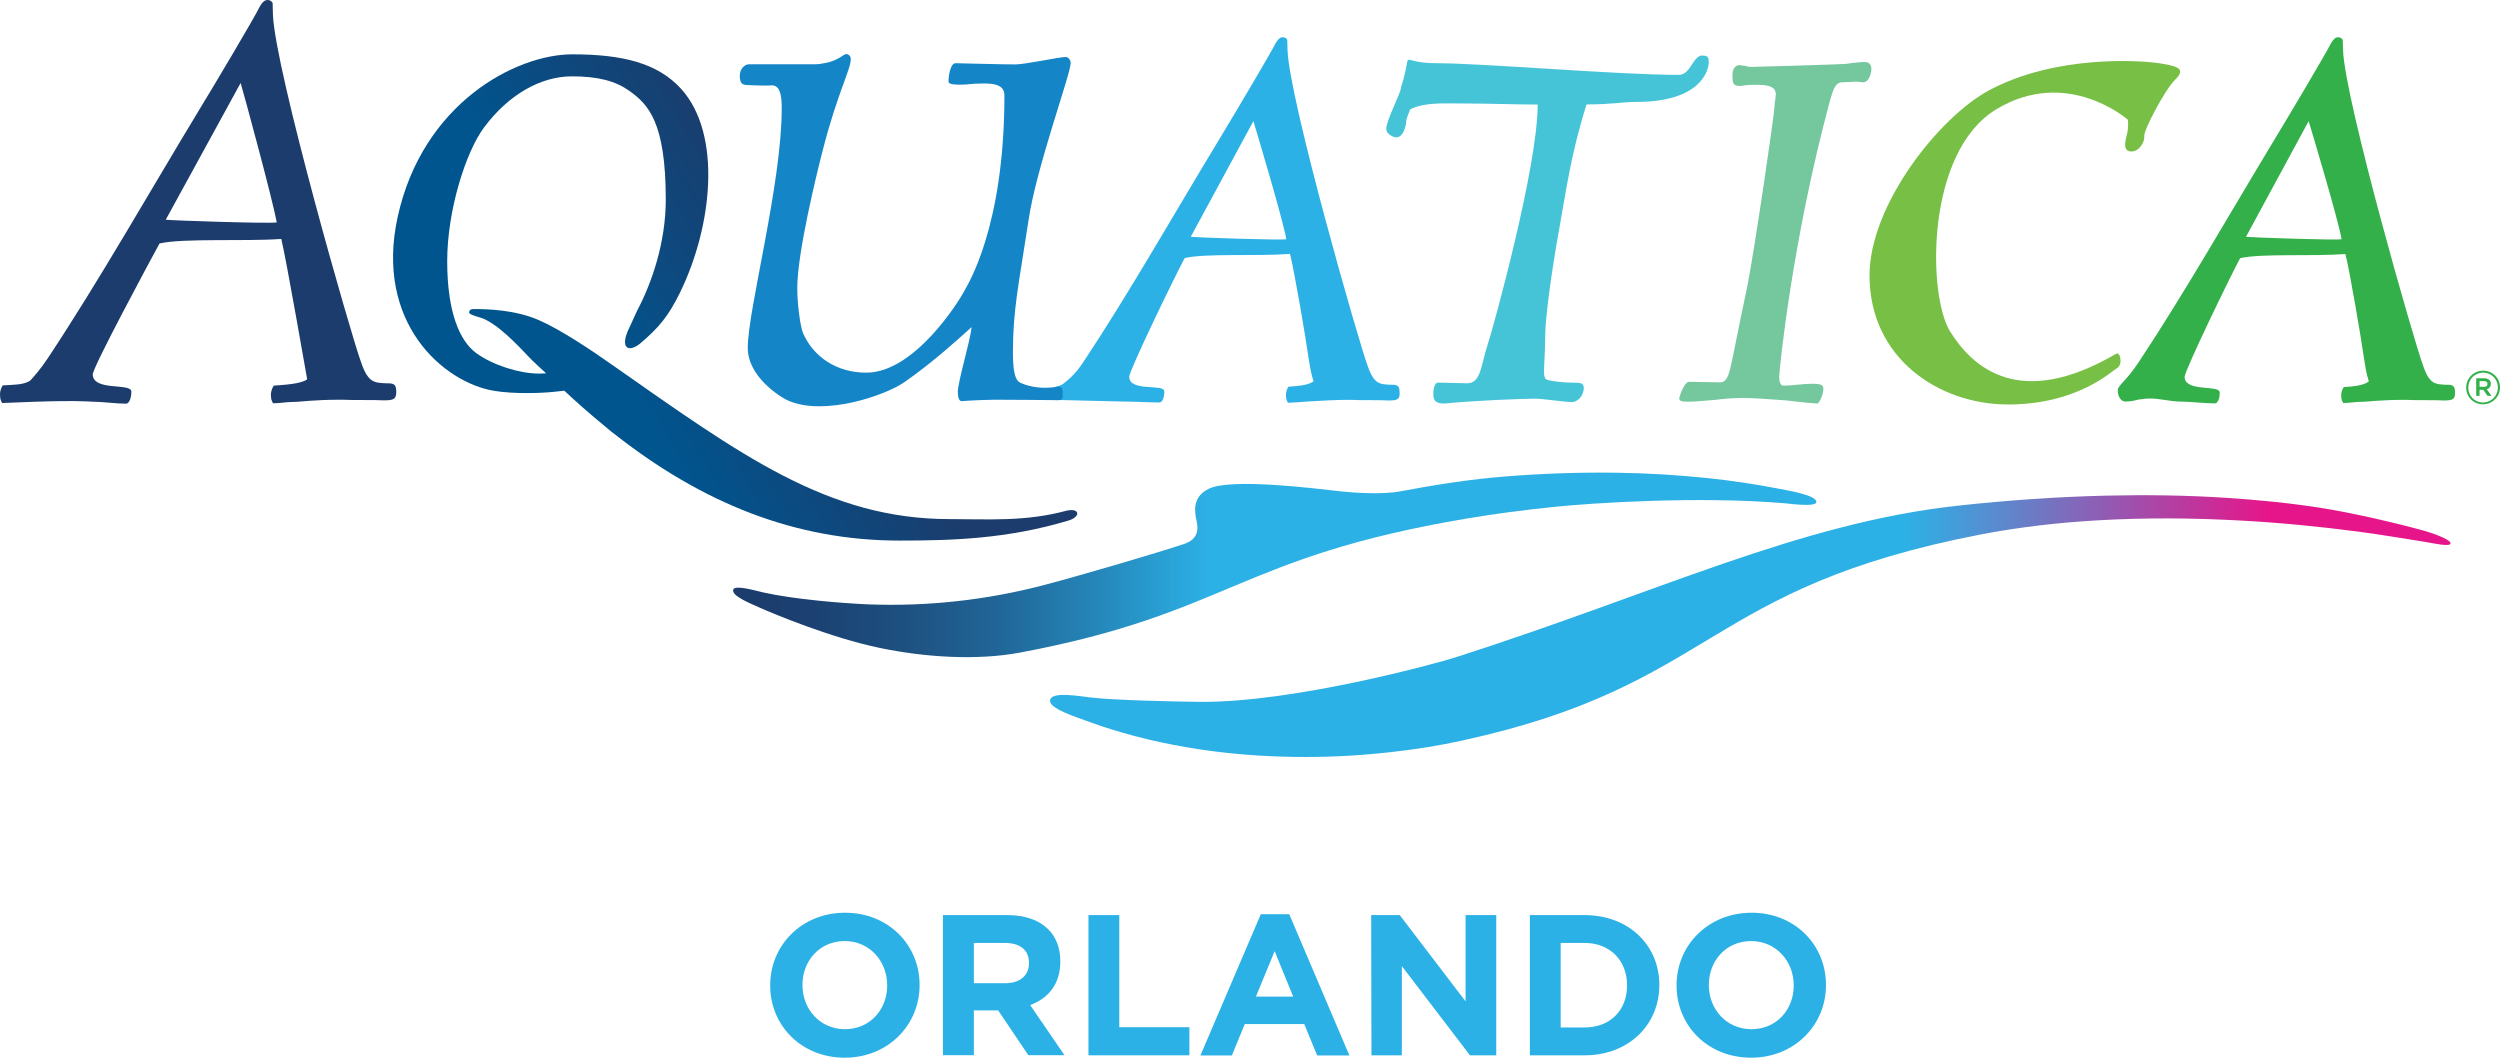 <svg width="78" height="33" viewBox="0 0 78 33" fill="none" xmlns="http://www.w3.org/2000/svg">
<g id="aquatica">
<g id="Group 12">
<path id="b" d="M43.324 12.495C42.984 12.475 42.516 12.495 42.139 12.475C41.256 12.475 40.399 12.566 40.183 12.566C40.146 12.487 40.125 12.471 40.121 12.334C40.117 12.198 40.183 12.086 40.2 12.065C40.469 12.045 40.809 12.028 40.983 11.896C40.958 11.78 40.925 11.801 40.83 11.185C40.734 10.511 40.395 8.518 40.249 7.922C39.21 8.001 37.639 7.898 36.964 8.05C36.711 8.509 35.224 11.569 35.232 11.759C35.249 12.239 36.318 11.962 36.326 12.21C36.334 12.384 36.268 12.557 36.177 12.557C35.887 12.557 35.348 12.528 35.062 12.528C34.826 12.528 33.161 12.479 33.016 12.479C32.908 12.479 32.937 12.425 32.929 12.235C32.929 12.218 32.912 12.074 32.937 12.069C33.012 12.049 33.111 12.024 33.173 11.974C33.31 11.863 33.538 11.697 33.811 11.28C35.261 9.092 36.662 6.616 38.108 4.234C38.447 3.676 39.636 1.679 39.806 1.336C39.877 1.22 39.943 1.162 40.017 1.162C40.109 1.162 40.163 1.22 40.163 1.257C40.163 1.315 40.167 1.431 40.171 1.563C40.225 3.118 42.412 10.738 42.669 11.408C42.868 12.003 43.067 11.983 43.353 12.003C43.568 12.003 43.659 12.003 43.667 12.214C43.684 12.458 43.614 12.495 43.324 12.495ZM37.151 7.389C37.349 7.41 39.968 7.501 40.133 7.463C40.022 6.831 39.21 4.122 39.106 3.779L37.151 7.389Z" fill="#2CB1E6"/>
<path id="c" d="M12.02 11.958C11.701 11.937 11.485 11.958 11.265 11.3C10.984 10.56 8.573 2.158 8.515 0.447C8.51 0.298 8.506 0.17 8.506 0.108C8.506 0.066 8.444 0 8.345 0C8.266 0 8.187 0.062 8.113 0.19C7.93 0.571 6.617 2.77 6.24 3.386C4.649 6.012 3.104 8.741 1.505 11.156C1.256 11.532 1.07 11.735 0.945 11.871C0.751 12.016 0.382 12.003 0.088 12.024C0.067 12.045 -0.007 12.173 0.001 12.322C0.005 12.471 0.026 12.491 0.067 12.574C0.237 12.574 1.811 12.483 2.719 12.524C2.777 12.528 2.831 12.533 2.88 12.533C3.195 12.533 3.618 12.595 3.933 12.595C4.032 12.595 4.102 12.405 4.098 12.214C4.09 11.941 2.909 12.214 2.893 11.685C2.884 11.474 4.699 8.104 4.977 7.596C5.722 7.426 7.628 7.538 8.776 7.455C8.937 8.113 9.559 11.71 9.584 11.834C9.393 11.983 8.842 12.008 8.544 12.032C8.523 12.053 8.448 12.181 8.452 12.33C8.457 12.475 8.477 12.5 8.519 12.582C8.755 12.582 8.933 12.541 9.111 12.541C9.426 12.541 9.7 12.471 10.673 12.471C11.087 12.491 11.601 12.471 11.978 12.491C12.293 12.491 12.372 12.45 12.363 12.194C12.355 11.958 12.256 11.958 12.02 11.958ZM5.171 6.856L7.508 2.588C7.62 2.969 8.51 6.244 8.635 6.938C8.452 6.984 5.391 6.88 5.171 6.856Z" fill="#1B3C6C"/>
<path id="e" d="M32.088 6.889C31.781 8.906 31.603 9.655 31.603 11.015C31.603 11.838 31.756 11.904 31.856 11.95C31.988 12.012 32.357 12.14 32.834 12.086C33.032 12.065 33.161 11.991 33.161 12.297C33.161 12.528 33.095 12.483 32.809 12.483C32.755 12.483 31.632 12.471 31.003 12.471C30.911 12.471 30.265 12.491 30.008 12.516C29.917 12.524 29.884 12.376 29.884 12.223C29.884 11.917 30.277 10.61 30.315 10.205C29.884 10.589 29.184 11.243 28.235 11.912C27.643 12.334 25.7 13.004 24.573 12.491C24.345 12.388 23.33 11.755 23.33 10.854C23.33 9.663 24.39 5.756 24.39 3.374C24.39 2.894 24.308 2.663 24.076 2.663C23.877 2.683 23.404 2.655 23.351 2.655C23.172 2.655 23.081 2.617 23.081 2.369C23.081 2.138 23.243 2.005 23.367 2.005C25.683 2.005 25.484 2.018 25.683 1.976C26.13 1.919 26.313 1.687 26.4 1.687C26.47 1.687 26.545 1.745 26.545 1.84C26.545 2.167 26.13 2.894 25.666 4.701C25.468 5.47 24.875 7.906 24.875 8.981C24.875 9.498 24.966 10.172 25.057 10.399C25.381 11.131 26.097 11.627 27.029 11.627C28.537 11.627 29.934 9.382 30.099 9.055C30.186 8.886 31.338 7.095 31.338 2.969C31.338 2.605 30.907 2.605 30.675 2.605C30.282 2.605 30.24 2.642 29.954 2.642C29.594 2.642 29.594 2.584 29.594 2.526C29.594 2.336 29.664 1.972 29.809 1.972C29.88 1.972 31.268 2.01 31.682 2.01C31.827 2.01 32.167 1.952 32.506 1.894C32.83 1.836 33.153 1.778 33.244 1.778C33.335 1.778 33.405 1.873 33.405 1.968C33.397 2.34 32.32 5.259 32.088 6.889Z" fill="#1486C8"/>
<path id="f" d="M49.041 12.545C48.842 12.545 48.088 12.438 47.931 12.438C47.5 12.438 46.029 12.495 45.059 12.591C44.72 12.591 44.72 12.421 44.72 12.264C44.72 12.148 44.757 11.937 44.865 11.937C45.08 11.937 45.511 11.958 45.78 11.958C46.211 11.958 46.211 11.363 46.41 10.767C46.572 10.287 47.976 5.218 47.976 3.262C47.384 3.262 46.344 3.229 45.697 3.229C45.051 3.229 44.446 3.184 43.999 3.411C43.783 3.932 43.933 3.709 43.825 4.019C43.754 4.251 43.626 4.288 43.556 4.288C43.522 4.288 43.253 4.213 43.253 4.019C43.253 3.73 43.713 2.911 43.713 2.717C44.127 1.447 43.539 1.972 44.811 1.972C46.282 1.972 50.458 2.336 52.376 2.336C52.554 2.336 52.662 2.208 52.774 2.034C52.881 1.861 52.989 1.732 53.097 1.732C53.312 1.732 53.312 1.811 53.312 1.943C53.312 2.212 53.047 3.184 51.046 3.18C50.615 3.18 50.309 3.258 49.501 3.258C49.016 4.776 48.854 6.004 48.639 7.195C48.423 8.385 48.208 9.903 48.208 10.536C48.208 11.458 48.084 11.817 48.299 11.859C49.165 12.037 49.414 11.813 49.414 12.123C49.401 12.355 49.223 12.545 49.041 12.545Z" fill="#45C4D8"/>
<path id="g" d="M66.387 3.734C66.387 3.734 64.498 2.072 62.282 3.411C60.069 4.751 60.144 9.217 60.84 10.337C61.536 11.454 62.998 12.806 66.019 11.04C66.159 10.957 66.234 11.379 66.06 11.478C65.886 11.578 64.817 12.62 62.654 12.62C60.492 12.62 58.329 11.176 58.329 8.596C58.329 6.388 60.513 3.643 62.062 2.816C64.1 1.724 66.69 1.873 67.361 1.972C68.032 2.072 68.181 2.171 67.858 2.493C67.535 2.816 66.876 4.073 66.901 4.246C66.926 4.42 66.748 4.726 66.503 4.726C66.259 4.726 66.28 4.49 66.354 4.222C66.425 3.949 66.387 3.734 66.387 3.734Z" fill="#77C045"/>
<path id="h" d="M76.248 12.495C75.904 12.475 75.44 12.495 75.063 12.475C74.184 12.475 73.936 12.537 73.646 12.537C73.484 12.537 73.323 12.574 73.107 12.574C73.07 12.5 73.049 12.479 73.045 12.347C73.041 12.214 73.107 12.098 73.124 12.078C73.393 12.057 73.733 12.037 73.907 11.9C73.886 11.784 73.849 11.805 73.758 11.189C73.662 10.515 73.323 8.522 73.178 7.926C72.138 8.005 70.568 7.902 69.892 8.055C69.64 8.514 68.152 11.573 68.16 11.764C68.177 12.243 69.246 11.995 69.254 12.243C69.263 12.417 69.196 12.586 69.105 12.586C68.819 12.586 68.276 12.528 67.991 12.528C67.754 12.528 67.377 12.433 67.071 12.433C66.947 12.433 66.822 12.454 66.694 12.471C66.57 12.508 66.445 12.528 66.3 12.528C66.193 12.528 66.081 12.392 66.073 12.202C66.064 12.012 66.296 11.954 66.74 11.28C68.189 9.092 69.594 6.616 71.036 4.234C71.375 3.676 72.564 1.679 72.734 1.336C72.805 1.22 72.871 1.162 72.946 1.162C73.037 1.162 73.091 1.22 73.095 1.257C73.095 1.315 73.099 1.431 73.103 1.563C73.157 3.118 75.344 10.738 75.601 11.408C75.8 12.003 75.999 11.983 76.285 12.003C76.5 12.003 76.587 12.003 76.596 12.214C76.608 12.458 76.538 12.495 76.248 12.495ZM70.075 7.389C70.273 7.41 72.892 7.501 73.058 7.463C72.946 6.831 72.134 4.122 72.03 3.779L70.075 7.389Z" fill="#34B04A"/>
<path id="Vector" d="M55.525 15.253C54.787 15.109 54.041 14.997 53.291 14.918C52.343 14.819 51.386 14.761 50.433 14.749C49.277 14.732 48.121 14.774 46.969 14.865C45.934 14.947 44.832 15.113 43.676 15.332C43.22 15.419 42.429 15.394 41.849 15.332C41.024 15.241 38.402 14.906 37.706 15.253C37.192 15.51 37.271 15.973 37.333 16.25C37.416 16.605 37.312 16.849 36.939 16.973C36.148 17.238 33.737 17.949 32.552 18.259C30.762 18.727 28.906 18.929 27.062 18.855C26.292 18.822 24.755 18.698 23.81 18.483C23.558 18.425 22.932 18.243 22.878 18.392C22.804 18.594 23.45 18.842 23.674 18.946C24.105 19.14 25.915 19.897 27.448 20.215C28.84 20.505 30.464 20.616 31.831 20.36C38.352 19.132 38.617 17.383 45.755 16.18C46.654 16.027 47.562 15.911 48.473 15.816C49.683 15.692 53.006 15.473 55.707 15.704C55.877 15.721 56.635 15.82 56.668 15.675C56.722 15.452 55.732 15.295 55.525 15.253Z" fill="url(#paint0_linear_719_471)"/>
<path id="Vector_2" d="M45.388 20.517C44.837 20.694 40.346 21.927 37.425 21.898C36.563 21.889 34.736 21.844 34.061 21.765C33.688 21.724 32.843 21.567 32.768 21.827C32.718 21.997 33 22.166 33.638 22.398C33.978 22.522 34.322 22.646 34.666 22.753C35.676 23.068 36.712 23.287 37.76 23.427C38.751 23.56 39.749 23.618 40.748 23.618C41.647 23.618 42.545 23.564 43.44 23.461C44.178 23.378 44.915 23.262 45.64 23.101C53.57 21.364 53.123 18.35 61.819 16.671C63.028 16.44 64.25 16.303 65.477 16.233C66.927 16.15 68.385 16.159 69.835 16.237C71.103 16.303 72.366 16.427 73.626 16.593C74.135 16.659 75.445 16.87 75.66 16.907C75.929 16.952 76.439 17.068 76.456 16.956C76.476 16.824 75.805 16.609 75.652 16.564C74.657 16.291 73.415 16.01 72.503 15.861C71.505 15.7 70.494 15.6 69.483 15.534C68.224 15.451 66.96 15.435 65.696 15.464C64.163 15.501 62.635 15.608 61.114 15.774C56.122 16.316 51.735 18.486 45.388 20.517Z" fill="url(#paint1_linear_719_471)"/>
<path id="Vector_3" d="M76.944 12.094C76.944 11.805 77.175 11.565 77.474 11.565C77.772 11.565 78 11.801 78 12.086V12.09C78 12.376 77.768 12.615 77.47 12.615C77.171 12.615 76.944 12.38 76.944 12.094ZM77.934 12.09C77.934 11.834 77.735 11.627 77.474 11.627C77.213 11.627 77.01 11.834 77.01 12.09V12.094C77.01 12.351 77.209 12.557 77.47 12.557C77.731 12.557 77.934 12.347 77.934 12.09ZM77.258 11.801H77.503C77.577 11.801 77.631 11.822 77.669 11.859C77.698 11.888 77.714 11.925 77.714 11.974V11.979C77.714 12.065 77.66 12.123 77.586 12.144L77.735 12.351H77.611L77.478 12.161H77.362V12.351H77.258V11.801ZM77.499 12.069C77.569 12.069 77.611 12.037 77.611 11.983V11.979C77.611 11.925 77.569 11.892 77.499 11.892H77.362V12.065L77.499 12.069Z" fill="#34B04A"/>
<path id="k" d="M56.701 12.591C56.647 12.591 56.216 12.553 55.752 12.495C55.268 12.458 54.729 12.417 54.406 12.417C54.083 12.417 53.813 12.438 53.523 12.475C53.238 12.495 52.948 12.533 52.624 12.533C52.571 12.533 52.392 12.533 52.392 12.438C52.392 12.38 52.542 11.912 52.703 11.912C52.881 11.912 53.474 11.929 53.669 11.929C53.921 11.929 53.967 11.594 54.103 10.941C54.24 10.271 54.34 9.75 54.518 8.923C54.754 7.716 55.363 3.548 55.367 3.3C55.371 2.973 55.62 2.638 54.787 2.646C54.696 2.646 54.518 2.646 54.298 2.683C54.066 2.683 54.05 2.605 54.054 2.299C54.058 2.146 54.149 2.03 54.273 2.03C54.311 2.03 54.364 2.051 54.435 2.051C54.505 2.072 54.576 2.088 54.613 2.088C54.795 2.088 57.364 2.01 57.6 1.993C57.853 1.952 58.085 1.935 58.193 1.935C58.284 1.935 58.387 1.993 58.387 2.146C58.383 2.336 58.292 2.568 58.13 2.568C58.06 2.568 57.986 2.547 57.932 2.547C57.861 2.547 57.555 2.568 57.484 2.568C57.231 2.568 57.19 2.857 57.099 3.126C55.91 7.521 55.516 11.532 55.512 11.743C55.508 11.954 55.578 12.032 55.632 12.032C55.935 12.032 56.225 11.974 56.531 11.974C56.838 11.974 56.892 12.012 56.888 12.148C56.883 12.322 56.755 12.591 56.701 12.591Z" fill="#75C79E"/>
<path id="Vector_4" d="M33.284 15.931C32 16.283 30.815 16.196 29.63 16.196C25.827 16.196 23.125 14.203 19.099 11.383C18.489 10.953 17.503 10.287 16.808 9.986C16.07 9.663 15.188 9.642 14.79 9.642C14.641 9.642 14.645 9.709 14.637 9.75C14.624 9.824 14.997 9.899 15.125 9.961C15.726 10.25 16.389 11.04 16.617 11.255C16.725 11.358 16.87 11.495 17.04 11.648C16.965 11.652 16.89 11.656 16.812 11.656C16.219 11.656 15.374 11.396 14.856 11.015C14.338 10.631 13.953 9.738 13.953 8.146C13.953 6.554 14.537 4.734 15.101 3.978C15.888 2.919 16.903 2.382 17.843 2.382C18.668 2.382 19.21 2.531 19.637 2.836C20.225 3.258 20.772 3.808 20.772 6.227C20.772 7.55 20.346 8.811 19.877 9.696C19.852 9.746 19.691 10.11 19.637 10.221C19.335 10.825 19.575 11.032 19.968 10.722C20.553 10.225 20.851 9.874 21.22 9.121C22.222 7.066 22.537 4.197 21.253 2.774C20.52 1.968 19.426 1.695 17.856 1.695C16.099 1.695 13.187 3.217 12.408 6.765C11.683 10.068 13.837 11.933 15.415 12.194C16.037 12.297 16.874 12.268 17.263 12.227C17.338 12.218 17.462 12.206 17.607 12.19C17.992 12.553 18.382 12.892 18.771 13.215C18.908 13.331 19.024 13.43 19.103 13.492V13.488C21.903 15.708 24.824 16.866 28.056 16.866C29.675 16.866 31.42 16.82 33.35 16.237C33.727 16.117 33.686 15.845 33.284 15.931Z" fill="url(#paint2_linear_719_471)"/>
</g>
<g id="Group">
<path id="Vector_5" d="M24.03 30.751V30.738C24.03 29.494 25.012 28.477 26.366 28.477C27.721 28.477 28.691 29.485 28.691 30.726V30.738C28.691 31.983 27.705 33 26.354 33C25.003 33 24.03 31.995 24.03 30.751ZM27.68 30.751V30.738C27.68 29.986 27.129 29.361 26.354 29.361C25.579 29.361 25.037 29.973 25.037 30.726V30.738C25.037 31.487 25.587 32.111 26.362 32.111C27.137 32.111 27.68 31.503 27.68 30.751Z" fill="#2CB1E6"/>
<path id="Vector_6" d="M29.424 28.551H31.429C31.984 28.551 32.419 28.708 32.705 28.993C32.95 29.237 33.082 29.581 33.082 29.99V30.002C33.082 30.709 32.701 31.152 32.142 31.358L33.211 32.922H32.084L31.143 31.524H30.385V32.922H29.42V28.551H29.424ZM31.363 30.676C31.835 30.676 32.104 30.424 32.104 30.056V30.044C32.104 29.63 31.819 29.419 31.346 29.419H30.385V30.676H31.363Z" fill="#2CB1E6"/>
<path id="Vector_7" d="M33.956 28.551H34.922V32.049H37.109V32.926H33.96V28.551H33.956Z" fill="#2CB1E6"/>
<path id="Vector_8" d="M39.338 28.522H40.224L42.101 32.93H41.095L40.693 31.95H38.837L38.435 32.93H37.453L39.338 28.522ZM40.349 31.098L39.769 29.676L39.185 31.094H40.349V31.098Z" fill="#2CB1E6"/>
<path id="Vector_9" d="M42.781 28.551H43.672L45.726 31.243V28.551H46.683V32.926H45.863L43.738 30.143V32.926H42.789L42.781 28.551Z" fill="#2CB1E6"/>
<path id="Vector_10" d="M47.732 28.551H49.438C50.818 28.551 51.771 29.494 51.771 30.726V30.738C51.771 31.971 50.818 32.926 49.438 32.926H47.732V28.551ZM49.438 32.057C50.23 32.057 50.764 31.528 50.764 30.751V30.738C50.764 29.965 50.23 29.419 49.438 29.419H48.693V32.057H49.438Z" fill="#2CB1E6"/>
<path id="Vector_11" d="M52.309 30.751V30.738C52.309 29.494 53.295 28.477 54.65 28.477C56.005 28.477 56.97 29.485 56.97 30.726V30.738C56.97 31.983 55.988 33 54.634 33C53.279 33 52.309 31.995 52.309 30.751ZM55.964 30.751V30.738C55.964 29.986 55.408 29.361 54.634 29.361C53.859 29.361 53.316 29.973 53.316 30.726V30.738C53.316 31.487 53.867 32.111 54.646 32.111C55.425 32.111 55.964 31.503 55.964 30.751Z" fill="#2CB1E6"/>
</g>
</g>
<defs>
<linearGradient id="paint0_linear_719_471" x1="51.411" y1="17.624" x2="22.9" y2="17.624" gradientUnits="userSpaceOnUse">
<stop stop-color="#2CB1E6"/>
<stop offset="0.48" stop-color="#2CB1E6"/>
<stop offset="0.6" stop-color="#2587BA"/>
<stop offset="0.71" stop-color="#216698"/>
<stop offset="0.82" stop-color="#1D4F7F"/>
<stop offset="0.92" stop-color="#1B4071"/>
<stop offset="1" stop-color="#1B3C6C"/>
</linearGradient>
<linearGradient id="paint1_linear_719_471" x1="32.763" y1="19.534" x2="76.456" y2="19.534" gradientUnits="userSpaceOnUse">
<stop stop-color="#2CB1E6"/>
<stop offset="0.35" stop-color="#2CB1E6"/>
<stop offset="0.61" stop-color="#2CB1E6"/>
<stop offset="0.66" stop-color="#4E94D4"/>
<stop offset="0.81" stop-color="#BA399F"/>
<stop offset="0.87" stop-color="#E6168A"/>
</linearGradient>
<linearGradient id="paint2_linear_719_471" x1="16.84" y1="13.792" x2="25.512" y2="8.67" gradientUnits="userSpaceOnUse">
<stop offset="0.31" stop-color="#00558F"/>
<stop offset="1" stop-color="#1B3C6C"/>
</linearGradient>
</defs>
</svg>
